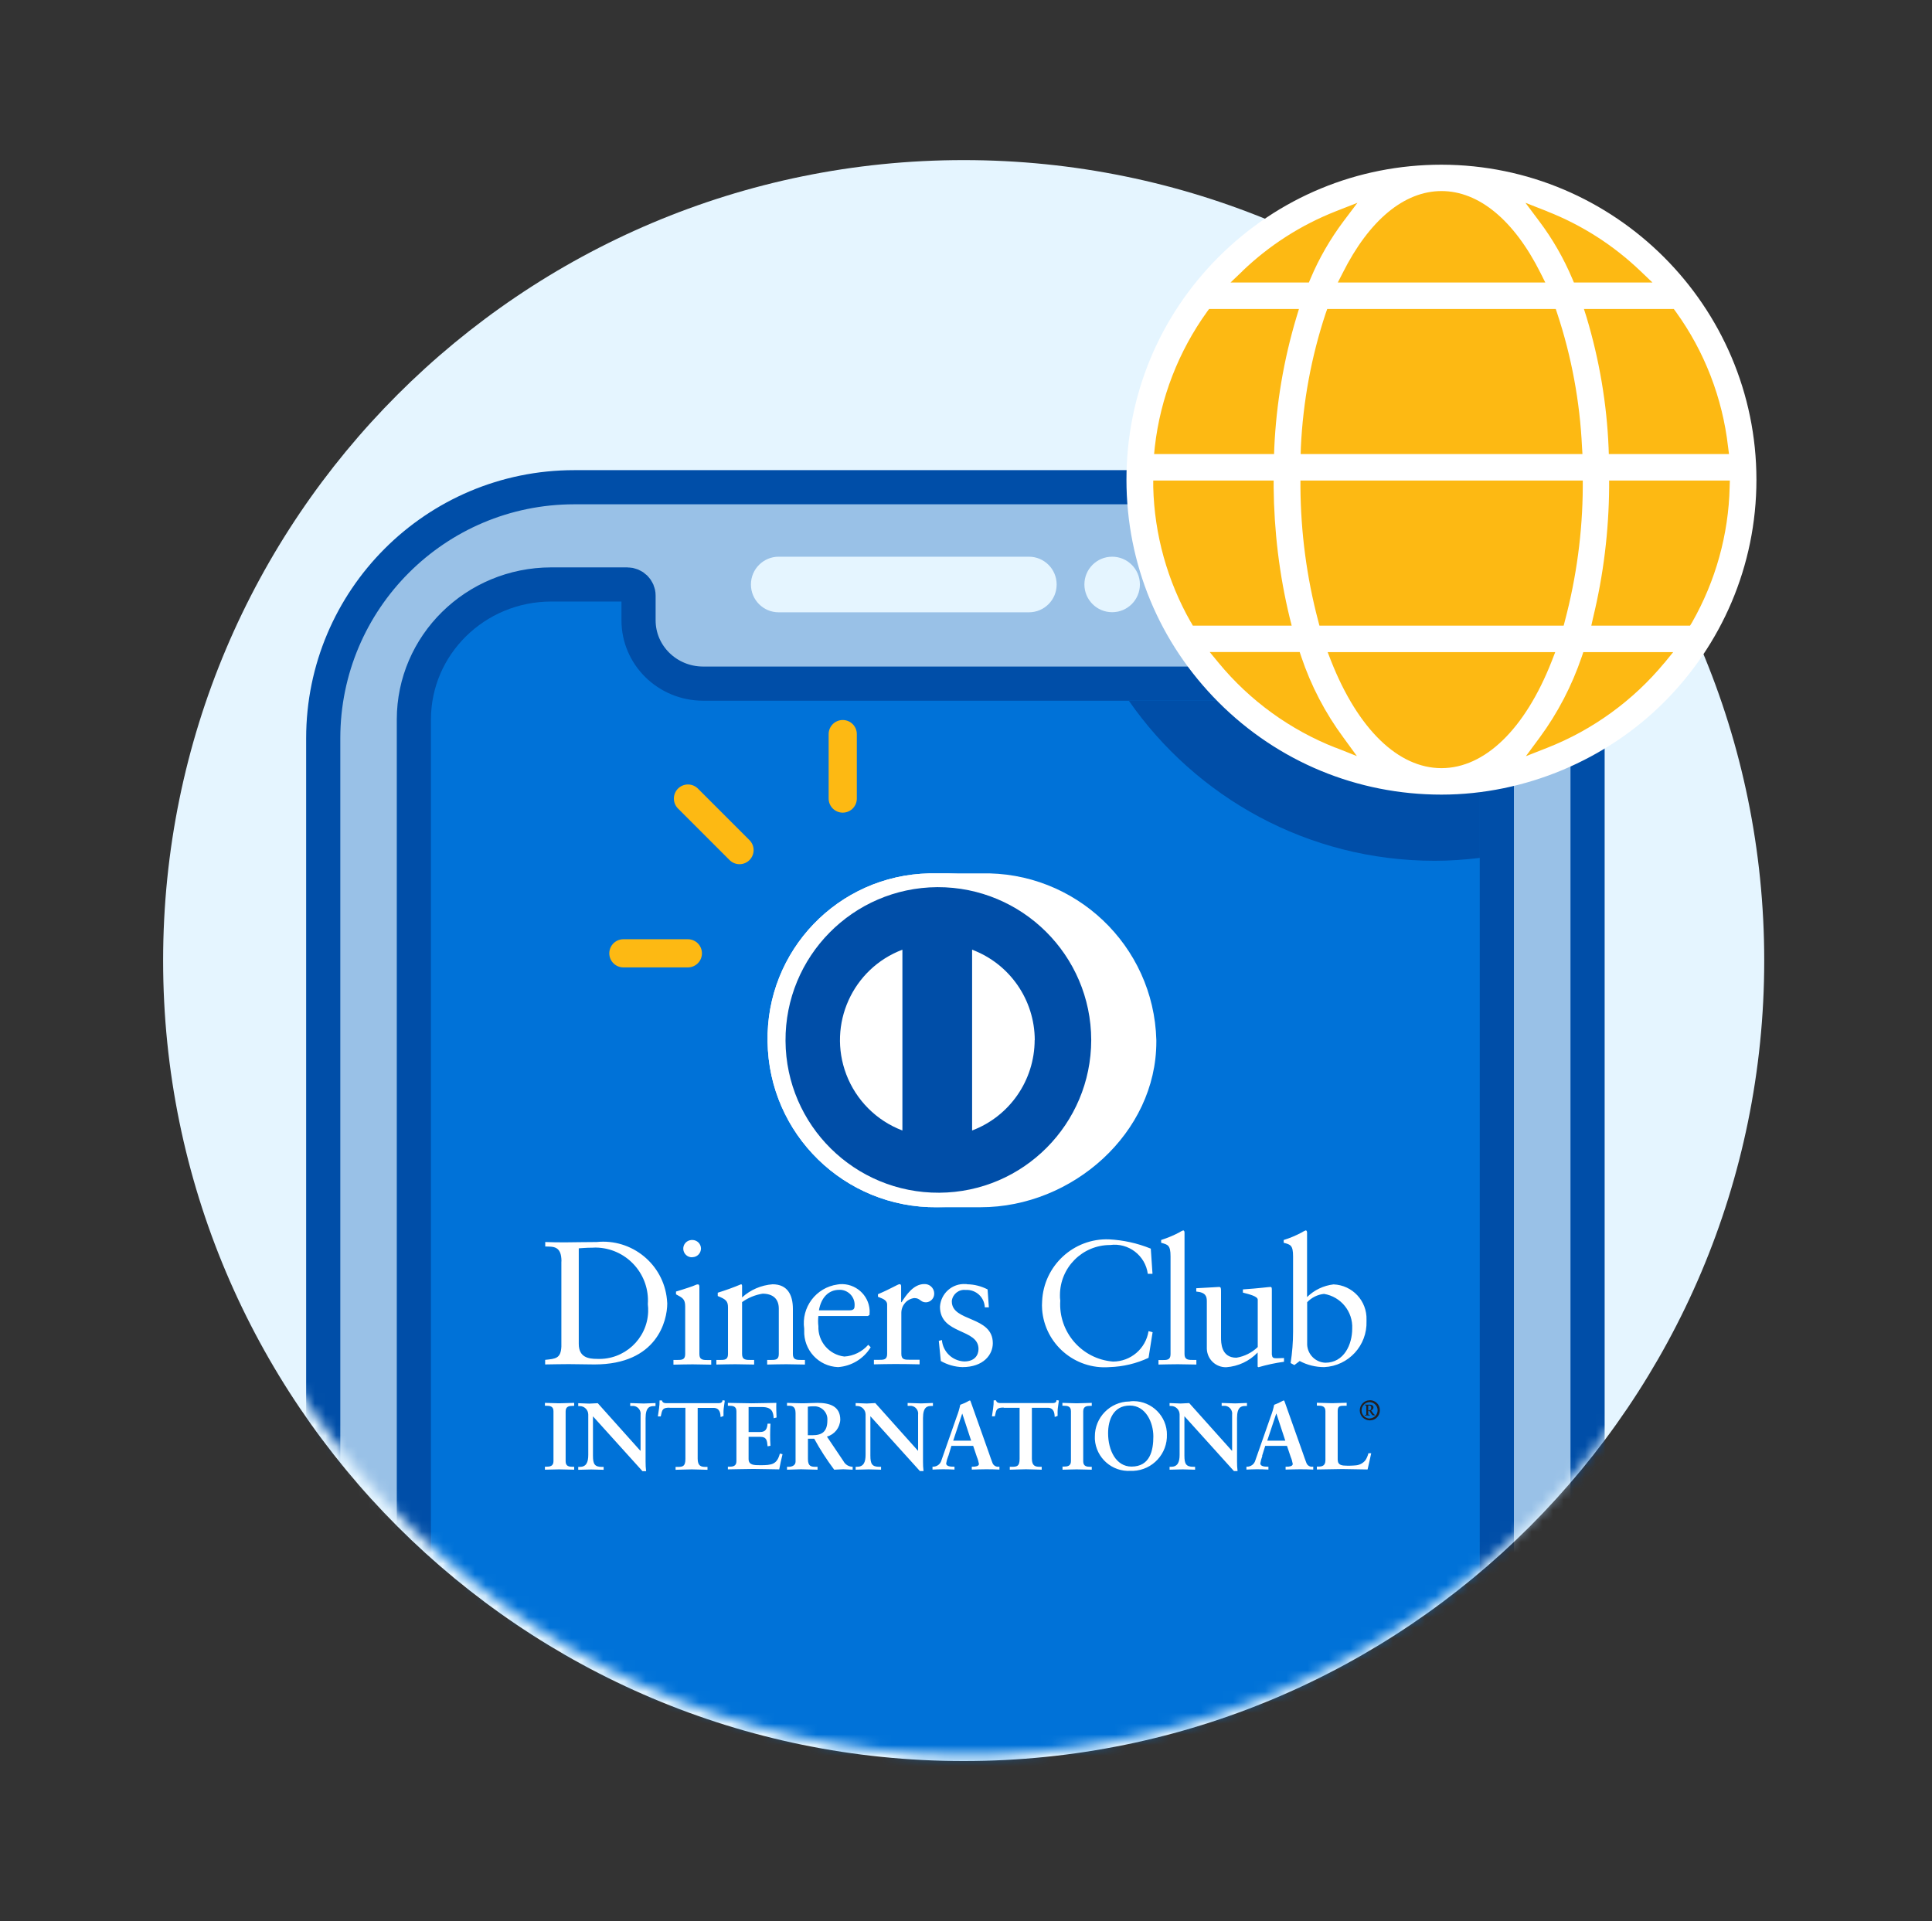 <svg width="181" height="180" viewBox="0 0 181 180" fill="none" xmlns="http://www.w3.org/2000/svg">
<rect x="0" y="0" width="181" height="180" fill="#333333" stroke="none"/>
<mask id="mask0_52_1685" style="mask-type:luminance" maskUnits="userSpaceOnUse" x="0" y="0" width="181" height="180">
<path d="M180.282 0H0.282V180H180.282V0Z" fill="white"/>
</mask>
<g mask="url(#mask0_52_1685)">
<path d="M90.282 165C131.704 165 165.282 131.421 165.282 90C165.282 48.579 131.704 15 90.282 15C48.861 15 15.282 48.579 15.282 90C15.282 131.421 48.861 165 90.282 165Z" fill="#E5F5FF"/>
<mask id="mask1_52_1685" style="mask-type:luminance" maskUnits="userSpaceOnUse" x="15" y="14" width="151" height="151">
<path d="M165.392 92.82C163.672 131.55 132.582 162.64 93.852 164.36C50.982 166.26 15.472 131.26 15.472 88.35V14.52C15.472 14.52 15.502 14.44 15.552 14.44H89.382C132.302 14.44 167.302 49.95 165.392 92.82Z" fill="white"/>
</mask>
<g mask="url(#mask1_52_1685)">
<path d="M125.212 45.65H53.802C40.812 45.65 30.282 56.181 30.282 69.17V255.13C30.282 268.12 40.812 278.65 53.802 278.65H125.212C138.202 278.65 148.732 268.12 148.732 255.13V69.17C148.732 56.181 138.202 45.65 125.212 45.65Z" fill="#99C1E7" stroke="#004EA8" stroke-width="3.2" stroke-miterlimit="10"/>
<path d="M127.342 270.621H51.663C44.553 270.621 38.782 264.971 38.773 257.981V67.421C38.773 60.441 44.523 54.771 51.633 54.761H58.763C59.352 54.761 59.822 55.231 59.822 55.801V58.121C59.822 61.391 62.523 64.041 65.853 64.051H113.152C116.482 64.051 119.182 61.391 119.182 58.121V55.801C119.182 55.221 119.662 54.761 120.242 54.761H127.342C134.452 54.761 140.222 60.401 140.232 67.391V257.951C140.232 264.941 134.482 270.601 127.362 270.611H127.332L127.342 270.621Z" fill="#0072D8" stroke="#004EA8" stroke-width="3.2" stroke-miterlimit="10"/>
<path d="M96.392 52.16H72.952C71.516 52.16 70.352 53.324 70.352 54.76V54.77C70.352 56.206 71.516 57.37 72.952 57.37H96.392C97.828 57.37 98.992 56.206 98.992 54.77V54.76C98.992 53.324 97.828 52.16 96.392 52.16Z" fill="#E5F5FF"/>
<path d="M104.192 57.36C105.628 57.36 106.792 56.196 106.792 54.76C106.792 53.324 105.628 52.16 104.192 52.16C102.756 52.16 101.592 53.324 101.592 54.76C101.592 56.196 102.756 57.36 104.192 57.36Z" fill="#E5F5FF"/>
</g>
<path fill-rule="evenodd" clip-rule="evenodd" d="M51.052 137.421H51.182C51.502 137.421 51.852 137.381 51.852 136.911V132.221C51.852 131.751 51.512 131.711 51.182 131.711H51.052V131.441C51.402 131.441 51.942 131.481 52.382 131.481C52.822 131.481 53.372 131.441 53.792 131.441V131.721H53.662C53.342 131.721 52.992 131.761 52.992 132.231V136.921C52.992 137.391 53.332 137.431 53.662 137.431H53.792V137.701C53.362 137.701 52.822 137.671 52.372 137.671C51.922 137.671 51.402 137.701 51.052 137.701V137.431V137.421ZM59.992 135.931L60.012 135.911V132.561C60.072 132.161 59.782 131.781 59.382 131.731C59.332 131.731 59.282 131.731 59.232 131.731H59.042V131.461C59.462 131.461 59.882 131.501 60.302 131.501C60.682 131.501 61.042 131.461 61.412 131.461V131.741H61.282C60.902 131.741 60.482 131.811 60.482 132.871V136.941C60.482 137.241 60.492 137.541 60.532 137.841H60.192L55.552 132.701V136.391C55.552 137.171 55.702 137.441 56.402 137.441H56.552V137.711C56.172 137.711 55.782 137.681 55.392 137.681C55.002 137.681 54.572 137.711 54.172 137.711V137.441H54.302C54.922 137.441 55.112 137.021 55.112 136.311V132.541C55.112 132.101 54.752 131.741 54.312 131.741C54.312 131.741 54.302 131.741 54.292 131.741H54.172V131.471C54.512 131.471 54.862 131.511 55.202 131.511C55.472 131.511 55.732 131.471 56.002 131.471L60.012 135.951L59.992 135.931ZM62.742 131.891C62.062 131.891 62.042 132.051 61.902 132.711H61.632C61.672 132.461 61.712 132.211 61.742 131.961C61.782 131.711 61.792 131.461 61.792 131.211H62.012C62.082 131.481 62.312 131.471 62.552 131.471H67.202C67.442 131.471 67.672 131.471 67.692 131.191L67.902 131.231C67.872 131.471 67.832 131.711 67.802 131.951C67.772 132.191 67.782 132.431 67.782 132.671L67.512 132.771C67.492 132.441 67.452 131.911 66.842 131.911H65.362V136.671C65.362 137.361 65.682 137.441 66.112 137.441H66.282V137.711C65.932 137.711 65.302 137.671 64.812 137.671C64.272 137.671 63.642 137.711 63.292 137.711V137.441H63.462C63.962 137.441 64.212 137.401 64.212 136.691V131.901H62.722L62.742 131.891ZM68.192 137.421H68.322C68.642 137.421 68.992 137.381 68.992 136.911V132.221C68.992 131.751 68.652 131.711 68.322 131.711H68.192V131.441C68.742 131.441 69.682 131.481 70.432 131.481C71.182 131.481 72.132 131.441 72.732 131.441C72.712 131.821 72.732 132.421 72.752 132.811L72.482 132.881C72.442 132.301 72.332 131.831 71.382 131.831H70.132V134.171H71.202C71.742 134.171 71.862 133.871 71.912 133.391H72.182C72.162 133.741 72.152 134.091 72.152 134.441C72.152 134.791 72.152 135.131 72.182 135.461L71.912 135.511C71.862 134.971 71.832 134.621 71.212 134.621H70.132V136.701C70.132 137.281 70.652 137.281 71.232 137.281C72.312 137.281 72.792 137.211 73.062 136.191L73.312 136.251C73.192 136.731 73.092 137.191 73.002 137.671C72.432 137.671 71.392 137.631 70.582 137.631C69.772 137.631 68.692 137.671 68.192 137.671V137.401V137.421ZM75.682 134.471H76.122C77.022 134.471 77.512 134.131 77.512 133.071C77.562 132.391 77.052 131.811 76.372 131.761C76.312 131.761 76.252 131.761 76.192 131.761C76.022 131.761 75.852 131.771 75.682 131.801V134.471ZM74.532 132.391C74.532 131.741 74.172 131.711 73.892 131.711H73.732V131.441C74.022 131.441 74.582 131.481 75.132 131.481C75.682 131.481 76.102 131.441 76.582 131.441C77.712 131.441 78.722 131.741 78.722 133.021C78.692 133.761 78.192 134.401 77.472 134.601L79.012 136.891C79.182 137.221 79.512 137.421 79.882 137.431V137.701C79.582 137.701 79.302 137.661 79.002 137.661C78.702 137.661 78.432 137.701 78.152 137.701C77.462 136.781 76.832 135.811 76.282 134.801H75.692V136.711C75.692 137.401 76.012 137.431 76.432 137.431H76.592V137.701C76.072 137.701 75.552 137.661 75.042 137.661C74.612 137.661 74.192 137.701 73.732 137.701V137.431H73.892C74.222 137.431 74.532 137.281 74.532 136.951V132.401V132.391ZM85.992 135.931L86.012 135.911V132.551C86.072 132.151 85.782 131.771 85.382 131.721C85.332 131.721 85.282 131.721 85.232 131.721H85.032V131.451C85.452 131.451 85.872 131.491 86.292 131.491C86.672 131.491 87.032 131.451 87.402 131.451V131.731H87.272C86.892 131.731 86.472 131.801 86.472 132.861V136.931C86.472 137.231 86.482 137.531 86.522 137.831H86.182L81.542 132.691V136.381C81.542 137.161 81.692 137.431 82.392 137.431H82.542V137.701C82.152 137.701 81.762 137.671 81.382 137.671C81.002 137.671 80.562 137.701 80.162 137.701V137.431H80.282C80.902 137.431 81.092 137.011 81.092 136.301V132.531C81.092 132.091 80.732 131.731 80.292 131.731C80.292 131.731 80.292 131.731 80.282 131.731H80.162V131.461C80.502 131.461 80.852 131.501 81.202 131.501C81.472 131.501 81.732 131.461 82.002 131.461L86.012 135.941L85.992 135.931ZM90.162 132.451H90.142L89.302 134.981H90.982L90.152 132.451H90.162ZM88.842 136.411C88.752 136.631 88.682 136.871 88.642 137.111C88.642 137.381 89.022 137.421 89.322 137.421H89.422V137.691C89.062 137.671 88.692 137.661 88.332 137.661C88.012 137.661 87.682 137.681 87.362 137.691V137.421H87.412C87.772 137.421 88.092 137.191 88.192 136.841L89.632 132.731C89.772 132.371 89.882 132.001 89.962 131.621C90.242 131.521 90.522 131.401 90.782 131.241C90.802 131.231 90.832 131.221 90.852 131.221C90.872 131.221 90.902 131.221 90.912 131.251C90.942 131.321 90.962 131.401 90.992 131.471L92.652 136.151C92.762 136.461 92.872 136.801 92.982 137.071C93.072 137.311 93.322 137.461 93.582 137.421H93.632V137.691C93.232 137.671 92.822 137.661 92.392 137.661C91.962 137.661 91.502 137.681 91.042 137.691V137.421H91.142C91.352 137.421 91.712 137.391 91.712 137.161C91.672 136.941 91.612 136.721 91.522 136.511L91.172 135.471H89.132L88.852 136.401L88.842 136.411ZM94.042 131.881C93.362 131.881 93.342 132.041 93.202 132.701H92.932C92.972 132.451 93.012 132.201 93.042 131.951C93.082 131.701 93.092 131.451 93.092 131.201H93.312C93.382 131.471 93.612 131.461 93.852 131.461H98.502C98.742 131.461 98.972 131.461 98.982 131.181L99.202 131.221C99.172 131.461 99.132 131.701 99.102 131.941C99.072 132.181 99.082 132.421 99.082 132.661L98.812 132.761C98.792 132.431 98.752 131.901 98.152 131.901H96.672V136.661C96.672 137.351 96.992 137.431 97.422 137.431H97.592V137.701C97.242 137.701 96.612 137.661 96.122 137.661C95.582 137.661 94.952 137.701 94.602 137.701V137.431H94.772C95.272 137.431 95.522 137.391 95.522 136.681V131.901H94.032L94.042 131.881ZM99.532 137.411H99.662C99.992 137.411 100.332 137.371 100.332 136.901V132.221C100.332 131.751 99.992 131.711 99.662 131.711H99.532V131.441C99.882 131.441 100.422 131.481 100.862 131.481C101.302 131.481 101.852 131.441 102.282 131.441V131.721H102.152C101.822 131.721 101.482 131.761 101.482 132.231V136.921C101.482 137.391 101.822 137.431 102.152 137.431H102.282V137.701C101.852 137.701 101.302 137.671 100.862 137.671C100.422 137.671 99.892 137.701 99.542 137.701V137.421L99.532 137.411ZM106.002 137.411C107.752 137.411 108.052 135.881 108.052 134.581C108.052 133.281 107.342 131.691 105.852 131.691C104.272 131.691 103.812 133.091 103.812 134.281C103.812 135.881 104.552 137.411 106.012 137.411M105.882 131.291C107.612 131.131 109.152 132.401 109.312 134.131C109.312 134.211 109.322 134.301 109.322 134.381C109.392 136.201 107.982 137.731 106.172 137.811C106.092 137.811 106.012 137.811 105.932 137.811C104.182 137.921 102.682 136.591 102.572 134.851C102.572 134.771 102.572 134.691 102.572 134.611C102.552 132.811 104.002 131.331 105.802 131.311C105.832 131.311 105.862 131.311 105.892 131.311M115.412 135.931L115.432 135.911V132.551C115.492 132.151 115.202 131.771 114.802 131.721C114.752 131.721 114.702 131.721 114.642 131.721H114.452V131.451C114.872 131.451 115.292 131.491 115.712 131.491C116.092 131.491 116.452 131.451 116.822 131.451V131.731H116.692C116.312 131.731 115.892 131.801 115.892 132.861V136.931C115.892 137.231 115.902 137.531 115.942 137.831H115.602L110.962 132.691V136.381C110.962 137.161 111.112 137.431 111.812 137.431H111.962V137.701C111.572 137.701 111.192 137.671 110.802 137.671C110.412 137.671 109.982 137.701 109.572 137.701V137.431H109.702C110.322 137.431 110.512 137.011 110.512 136.301V132.531C110.512 132.091 110.152 131.731 109.712 131.731C109.712 131.731 109.702 131.731 109.692 131.731H109.572V131.461C109.912 131.461 110.262 131.501 110.612 131.501C110.882 131.501 111.142 131.461 111.412 131.461L115.422 135.941L115.412 135.931ZM119.582 132.451H119.562L118.722 134.981H120.412L119.582 132.451ZM118.262 136.411C118.182 136.641 118.112 136.871 118.072 137.111C118.072 137.381 118.452 137.421 118.742 137.421H118.832V137.691C118.472 137.671 118.102 137.661 117.742 137.661C117.412 137.661 117.092 137.681 116.772 137.691V137.421H116.822C117.182 137.421 117.502 137.191 117.602 136.841L119.042 132.731C119.182 132.371 119.292 132.001 119.372 131.621C119.652 131.521 119.932 131.391 120.192 131.241C120.212 131.231 120.242 131.221 120.262 131.221C120.282 131.221 120.312 131.221 120.322 131.251C120.352 131.321 120.372 131.401 120.402 131.471L122.062 136.151C122.172 136.461 122.282 136.801 122.392 137.071C122.482 137.311 122.732 137.461 122.982 137.421H123.032V137.691C122.632 137.671 122.222 137.661 121.792 137.661C121.362 137.661 120.902 137.681 120.442 137.691V137.421H120.542C120.752 137.421 121.112 137.391 121.112 137.161C121.072 136.941 121.012 136.721 120.922 136.511L120.572 135.471H118.532L118.242 136.401L118.262 136.411ZM125.332 136.811C125.332 137.171 125.582 137.281 125.872 137.311C126.272 137.341 126.662 137.331 127.062 137.291C127.402 137.251 127.712 137.081 127.922 136.811C128.052 136.611 128.142 136.391 128.202 136.161H128.462C128.362 136.671 128.232 137.171 128.122 137.681C127.332 137.681 126.542 137.641 125.752 137.641C124.962 137.641 124.162 137.681 123.372 137.681V137.411H123.492C123.822 137.411 124.172 137.371 124.172 136.811V132.211C124.172 131.741 123.822 131.701 123.492 131.701H123.372V131.431C123.852 131.431 124.312 131.471 124.792 131.471C125.272 131.471 125.702 131.431 126.162 131.431V131.711H125.932C125.592 131.711 125.322 131.711 125.322 132.191V136.801L125.332 136.811Z" fill="white"/>
<path fill-rule="evenodd" clip-rule="evenodd" d="M128.182 132.13H128.292C128.412 132.13 128.462 132.04 128.462 131.89C128.472 131.79 128.412 131.7 128.312 131.69C128.302 131.69 128.282 131.69 128.272 131.69H128.182V132.13ZM127.862 132.63V132.58C127.982 132.56 128.002 132.57 128.002 132.49V131.79C128.002 131.69 127.992 131.66 127.862 131.66V131.61H128.352C128.512 131.61 128.672 131.69 128.672 131.86C128.672 131.99 128.582 132.11 128.452 132.14L128.602 132.36C128.662 132.44 128.732 132.52 128.812 132.58V132.61H128.622C128.542 132.61 128.462 132.43 128.282 132.18H128.182V132.49C128.182 132.55 128.202 132.55 128.322 132.57V132.62H127.862V132.63ZM128.332 132.9C128.752 132.88 129.082 132.52 129.062 132.1C129.042 131.71 128.732 131.39 128.332 131.37C127.912 131.37 127.562 131.71 127.562 132.14C127.562 132.57 127.902 132.91 128.332 132.91V132.9ZM128.332 131.19C128.842 131.19 129.272 131.59 129.272 132.11C129.272 132.11 129.272 132.13 129.272 132.14C129.272 132.65 128.872 133.07 128.362 133.08C128.352 133.08 128.342 133.08 128.332 133.08C127.822 133.08 127.402 132.68 127.392 132.17C127.392 132.16 127.392 132.15 127.392 132.14C127.392 131.63 127.802 131.2 128.312 131.2H128.332V131.19Z" fill="#231F20"/>
<path fill-rule="evenodd" clip-rule="evenodd" d="M107.942 119.35H107.532C107.302 117.63 105.722 116.42 104.002 116.65C101.402 116.65 99.302 118.76 99.302 121.35C99.302 121.52 99.302 121.69 99.332 121.86C99.142 124.79 101.342 127.34 104.272 127.57C105.932 127.57 107.342 126.36 107.602 124.72L107.982 124.82L107.602 127.22C106.452 127.76 105.212 128.05 103.942 128.09C100.712 128.34 97.882 125.93 97.632 122.7C97.612 122.44 97.612 122.17 97.632 121.91C97.782 118.59 100.582 116 103.902 116.12C105.242 116.19 106.562 116.48 107.812 116.99L107.972 119.34L107.942 119.35ZM108.542 127.43H108.862C109.322 127.43 109.662 127.43 109.662 126.88V117.72C109.662 116.65 109.412 116.62 108.782 116.44V116.18C109.372 115.99 109.932 115.76 110.482 115.47C110.592 115.39 110.712 115.33 110.842 115.28C110.942 115.28 110.972 115.38 110.972 115.51V126.87C110.972 127.42 111.332 127.42 111.802 127.42H112.082V127.85C111.512 127.85 110.952 127.82 110.342 127.82C109.732 127.82 109.152 127.84 108.532 127.85V127.43H108.542ZM119.172 126.95C119.172 127.25 119.362 127.26 119.632 127.26C119.822 127.26 120.082 127.24 120.292 127.24V127.59C119.482 127.7 118.692 127.87 117.902 128.1L117.822 128.05V126.72C117.052 127.53 116.002 128.02 114.892 128.1C113.912 128.13 113.092 127.36 113.062 126.37C113.062 126.29 113.062 126.22 113.062 126.14V121.93C113.062 121.5 112.992 121.09 112.072 121.01V120.7C112.672 120.68 113.992 120.58 114.202 120.58C114.392 120.58 114.392 120.7 114.392 121.06V125.3C114.392 125.79 114.392 127.21 115.832 127.21C116.582 127.09 117.282 126.74 117.832 126.21V121.78C117.832 121.45 117.042 121.27 116.442 121.11V120.81C117.932 120.71 118.862 120.58 119.022 120.58C119.152 120.58 119.152 120.7 119.152 120.88V126.95H119.172ZM122.462 126C122.512 126.91 123.242 127.64 124.162 127.68C125.932 127.68 126.682 125.95 126.682 124.49C126.762 122.89 125.622 121.49 124.042 121.23C123.442 121.29 122.882 121.57 122.462 122.01V126ZM122.462 121.52C123.132 120.86 124.002 120.45 124.932 120.34C126.702 120.41 128.082 121.89 128.022 123.66C128.022 123.7 128.022 123.74 128.022 123.78C128.102 126.06 126.342 127.98 124.062 128.09C123.262 128.09 122.472 127.9 121.762 127.52L121.262 127.9L120.912 127.71C121.062 126.74 121.142 125.76 121.142 124.78V117.72C121.142 116.65 120.892 116.61 120.262 116.44V116.18C120.852 116 121.412 115.76 121.962 115.47C122.072 115.39 122.202 115.33 122.322 115.28C122.422 115.28 122.452 115.38 122.452 115.51V121.52H122.462ZM54.222 125.91C54.222 127.18 55.132 127.32 55.942 127.32C58.472 127.43 60.622 125.46 60.722 122.93C60.732 122.68 60.722 122.44 60.692 122.19C60.882 119.46 58.822 117.09 56.092 116.9C55.902 116.89 55.702 116.88 55.512 116.9C54.832 116.9 54.522 116.95 54.222 116.96V125.91ZM52.602 118.19C52.602 116.71 51.822 116.81 51.082 116.79V116.37C51.722 116.4 52.392 116.4 53.032 116.4C53.722 116.4 54.672 116.37 55.892 116.37C59.192 116.03 62.152 118.44 62.482 121.74C62.492 121.87 62.502 121.99 62.512 122.12C62.512 123.75 61.552 127.84 55.692 127.84C54.852 127.84 54.072 127.81 53.292 127.81C52.512 127.81 51.812 127.83 51.072 127.84V127.41C52.062 127.31 52.542 127.28 52.592 126.16V118.18L52.602 118.19ZM64.862 117.8C64.412 117.82 64.042 117.48 64.012 117.03C63.992 116.58 64.332 116.21 64.782 116.18C64.812 116.18 64.832 116.18 64.862 116.18C65.302 116.18 65.662 116.53 65.672 116.97C65.672 117.42 65.312 117.79 64.862 117.79V117.8ZM63.092 127.42H63.402C63.862 127.42 64.192 127.42 64.192 126.87V122.42C64.192 121.7 63.942 121.6 63.332 121.27V121.01C64.112 120.78 65.032 120.47 65.102 120.42C65.192 120.37 65.292 120.34 65.402 120.34C65.482 120.34 65.522 120.44 65.522 120.57V126.88C65.522 127.43 65.892 127.43 66.352 127.43H66.632V127.86C66.062 127.86 65.492 127.83 64.892 127.83C64.292 127.83 63.702 127.85 63.092 127.86V127.43V127.42ZM68.202 122.51C68.202 121.9 68.012 121.74 67.242 121.43V121.12C67.982 120.89 68.712 120.63 69.422 120.33C69.472 120.33 69.522 120.36 69.522 120.49V121.56C70.312 120.84 71.322 120.41 72.382 120.33C73.792 120.33 74.282 121.35 74.282 122.63V126.87C74.282 127.42 74.642 127.42 75.112 127.42H75.412V127.85C74.832 127.85 74.252 127.82 73.662 127.82C73.072 127.82 72.472 127.84 71.872 127.85V127.42H72.172C72.632 127.42 72.962 127.42 72.962 126.87V122.61C72.962 121.67 72.382 121.21 71.442 121.21C70.752 121.32 70.092 121.59 69.522 122V126.87C69.522 127.42 69.892 127.42 70.352 127.42H70.652V127.85C70.072 127.85 69.492 127.82 68.892 127.82C68.292 127.82 67.702 127.84 67.112 127.85V127.42H67.412C67.872 127.42 68.202 127.42 68.202 126.87V122.51ZM79.602 122.77C80.012 122.77 80.062 122.56 80.062 122.36C80.122 121.59 79.552 120.92 78.782 120.85C78.732 120.85 78.682 120.85 78.622 120.85C77.612 120.85 76.922 121.59 76.722 122.77H79.602ZM76.672 123.3C76.632 123.62 76.632 123.94 76.672 124.25C76.612 125.69 77.672 126.93 79.102 127.1C79.962 127.05 80.772 126.65 81.342 126L81.572 126.23C80.912 127.31 79.772 128 78.512 128.09C76.682 128.02 75.272 126.48 75.342 124.65C75.342 124.6 75.342 124.55 75.342 124.5C75.052 122.49 76.452 120.63 78.462 120.35C78.532 120.34 78.612 120.33 78.682 120.32C80.122 120.22 81.382 121.31 81.472 122.76C81.472 122.81 81.472 122.85 81.472 122.9C81.472 123 81.472 123.1 81.462 123.2L81.312 123.3H76.662H76.672ZM81.872 127.41H82.322C82.782 127.41 83.112 127.41 83.112 126.86V122.24C83.112 121.73 82.502 121.63 82.252 121.5V121.26C83.462 120.75 84.122 120.32 84.272 120.32C84.372 120.32 84.422 120.37 84.422 120.53V122.01H84.462C84.872 121.37 85.572 120.31 86.582 120.31C87.082 120.28 87.502 120.67 87.522 121.16C87.522 121.16 87.522 121.17 87.522 121.18C87.542 121.62 87.202 122 86.762 122.02C86.762 122.02 86.752 122.02 86.742 122.02C86.222 122.02 86.222 121.62 85.652 121.62C84.962 121.71 84.452 122.29 84.442 122.99V126.85C84.442 127.4 84.772 127.4 85.232 127.4H86.152V127.83C85.242 127.81 84.552 127.8 83.842 127.8C83.132 127.8 82.462 127.82 81.872 127.83V127.4V127.41ZM88.242 125.55C88.332 126.65 89.222 127.51 90.332 127.56C91.312 127.56 91.672 126.97 91.672 126.39C91.672 124.45 88.062 125.07 88.062 122.43C88.142 121.18 89.212 120.23 90.462 120.31C90.522 120.31 90.572 120.31 90.632 120.33C91.292 120.34 91.932 120.51 92.522 120.81L92.642 122.49H92.262C92.222 121.55 91.442 120.82 90.502 120.86C90.492 120.86 90.472 120.86 90.462 120.86C89.822 120.79 89.252 121.25 89.172 121.88C89.172 121.9 89.172 121.92 89.172 121.94C89.172 123.87 93.012 123.27 93.012 125.85C93.012 126.93 92.132 128.09 90.162 128.09C89.452 128.07 88.762 127.87 88.142 127.52L87.952 125.63L88.252 125.55H88.242Z" fill="white"/>
<path fill-rule="evenodd" clip-rule="evenodd" d="M87.782 113.111C79.122 113.191 72.032 106.261 71.912 97.611C71.742 89.071 78.522 82.001 87.072 81.831C87.312 81.831 87.552 81.831 87.792 81.831H91.872C100.722 81.601 108.092 88.581 108.332 97.441C108.332 97.501 108.332 97.551 108.332 97.611C108.332 106.141 100.482 113.111 91.872 113.111H87.792H87.782Z" fill="white"/>
<path fill-rule="evenodd" clip-rule="evenodd" d="M87.782 113.111C79.122 113.191 72.032 106.261 71.912 97.611C71.742 89.071 78.522 82.001 87.072 81.831C87.312 81.831 87.552 81.831 87.792 81.831H88.022C96.722 81.621 103.942 88.501 104.152 97.201C104.152 97.331 104.152 97.471 104.152 97.601C103.852 106.281 96.702 113.151 88.022 113.101H87.792L87.782 113.111Z" fill="white"/>
<path fill-rule="evenodd" clip-rule="evenodd" d="M87.812 83.121C79.902 83.171 73.542 89.621 73.592 97.531C73.642 105.441 80.092 111.801 88.002 111.751C95.872 111.701 102.222 105.311 102.232 97.441C102.212 89.511 95.762 83.101 87.832 83.121" fill="#004EA8"/>
<path fill-rule="evenodd" clip-rule="evenodd" d="M84.542 105.91V88.981C79.862 90.751 77.512 95.981 79.282 100.66C80.202 103.08 82.112 105 84.542 105.92M96.942 97.451C96.932 93.68 94.602 90.311 91.072 88.981V105.92C94.592 104.59 96.922 101.22 96.932 97.451" fill="white"/>
<path d="M69.282 79.65L64.452 74.82" stroke="#FDB913" stroke-width="2.64" stroke-linecap="round" stroke-linejoin="round"/>
<path d="M78.952 74.82V68.78" stroke="#FDB913" stroke-width="2.64" stroke-linecap="round" stroke-linejoin="round"/>
<path d="M58.402 89.32H64.442" stroke="#FDB913" stroke-width="2.64" stroke-linecap="round" stroke-linejoin="round"/>
<path d="M127.362 56.36H120.782V58.13C120.782 62.27 117.362 65.65 113.162 65.65H105.752C112.052 74.71 122.532 80.65 134.402 80.65C135.842 80.65 137.252 80.55 138.642 80.38V67.39C138.642 61.31 133.572 56.36 127.362 56.36Z" fill="#004EA8"/>
<path d="M135.082 73.541C150.811 73.541 163.562 60.79 163.562 45.061C163.562 29.332 150.811 16.581 135.082 16.581C119.353 16.581 106.602 29.332 106.602 45.061C106.602 60.79 119.353 73.541 135.082 73.541Z" fill="#FDB913"/>
<path d="M135.042 15.431C127.162 15.431 119.752 18.501 114.172 24.071C108.602 29.641 105.532 37.051 105.532 44.941C105.532 52.831 108.602 60.231 114.172 65.811C119.742 71.381 127.162 74.451 135.042 74.451C142.922 74.451 150.562 71.141 155.892 65.791C161.242 60.451 164.552 53.071 164.552 44.941C164.542 28.681 151.302 15.451 135.042 15.431ZM156.812 28.951L157.002 29.211C159.692 32.931 161.372 37.301 161.892 41.851L161.982 42.541H150.722L150.702 41.951C150.532 37.811 149.832 33.711 148.642 29.741L148.392 28.951H156.812ZM144.962 19.811C148.232 21.101 151.162 22.981 153.702 25.411L154.812 26.471H147.452L147.292 26.091C146.492 24.201 145.462 22.401 144.222 20.751L142.912 19.001L144.952 19.801L144.962 19.811ZM148.282 45.021V45.641C148.262 49.861 147.692 54.071 146.612 58.161L146.492 58.621H123.612L123.492 58.161C122.412 54.071 121.862 49.861 121.832 45.641V45.021H148.292H148.282ZM121.852 42.541L121.872 41.901C122.072 37.641 122.852 33.421 124.192 29.371L124.342 28.951H145.752L145.892 29.371C147.232 33.421 148.012 37.631 148.212 41.901L148.252 42.541H121.862H121.852ZM135.042 17.901C138.542 17.901 141.842 20.621 144.322 25.571L144.772 26.471H125.332L125.792 25.571C128.272 20.631 131.552 17.901 135.052 17.901H135.042ZM116.392 25.401C118.932 22.971 121.862 21.091 125.132 19.801L127.172 19.001L125.852 20.751C124.622 22.401 123.582 24.191 122.782 26.091L122.622 26.471H115.282L116.392 25.411V25.401ZM108.192 41.851C108.712 37.291 110.412 32.921 113.082 29.211L113.272 28.951H121.692L121.452 29.741C120.262 33.721 119.572 37.811 119.382 41.951L119.362 42.541H108.122L108.192 41.851ZM111.572 58.311C109.372 54.461 108.152 50.091 108.042 45.651V45.021H119.322V45.641C119.362 49.751 119.852 53.861 120.822 57.861L121.012 58.621H111.752L111.582 58.311H111.572ZM125.132 70.061C120.872 68.391 117.082 65.641 114.172 62.111L113.332 61.091H121.762L121.902 61.511C122.822 64.251 124.152 66.801 125.862 69.111L127.122 70.841L125.132 70.051V70.061ZM135.042 71.971C130.992 71.971 127.232 68.321 124.712 61.951L124.382 61.101H145.702L145.372 61.951C142.872 68.321 139.102 71.971 135.042 71.971ZM155.922 62.111C153.002 65.641 149.212 68.391 144.962 70.061L142.952 70.851L144.232 69.121C145.942 66.801 147.262 64.251 148.192 61.521L148.332 61.101H156.752L155.922 62.121V62.111ZM158.522 58.311L158.332 58.621H149.082L149.252 57.861C150.222 53.861 150.722 49.751 150.752 45.641V45.021H162.062L162.042 45.651C161.942 50.081 160.722 54.451 158.522 58.311Z" fill="white"/>
</g>
</svg>
